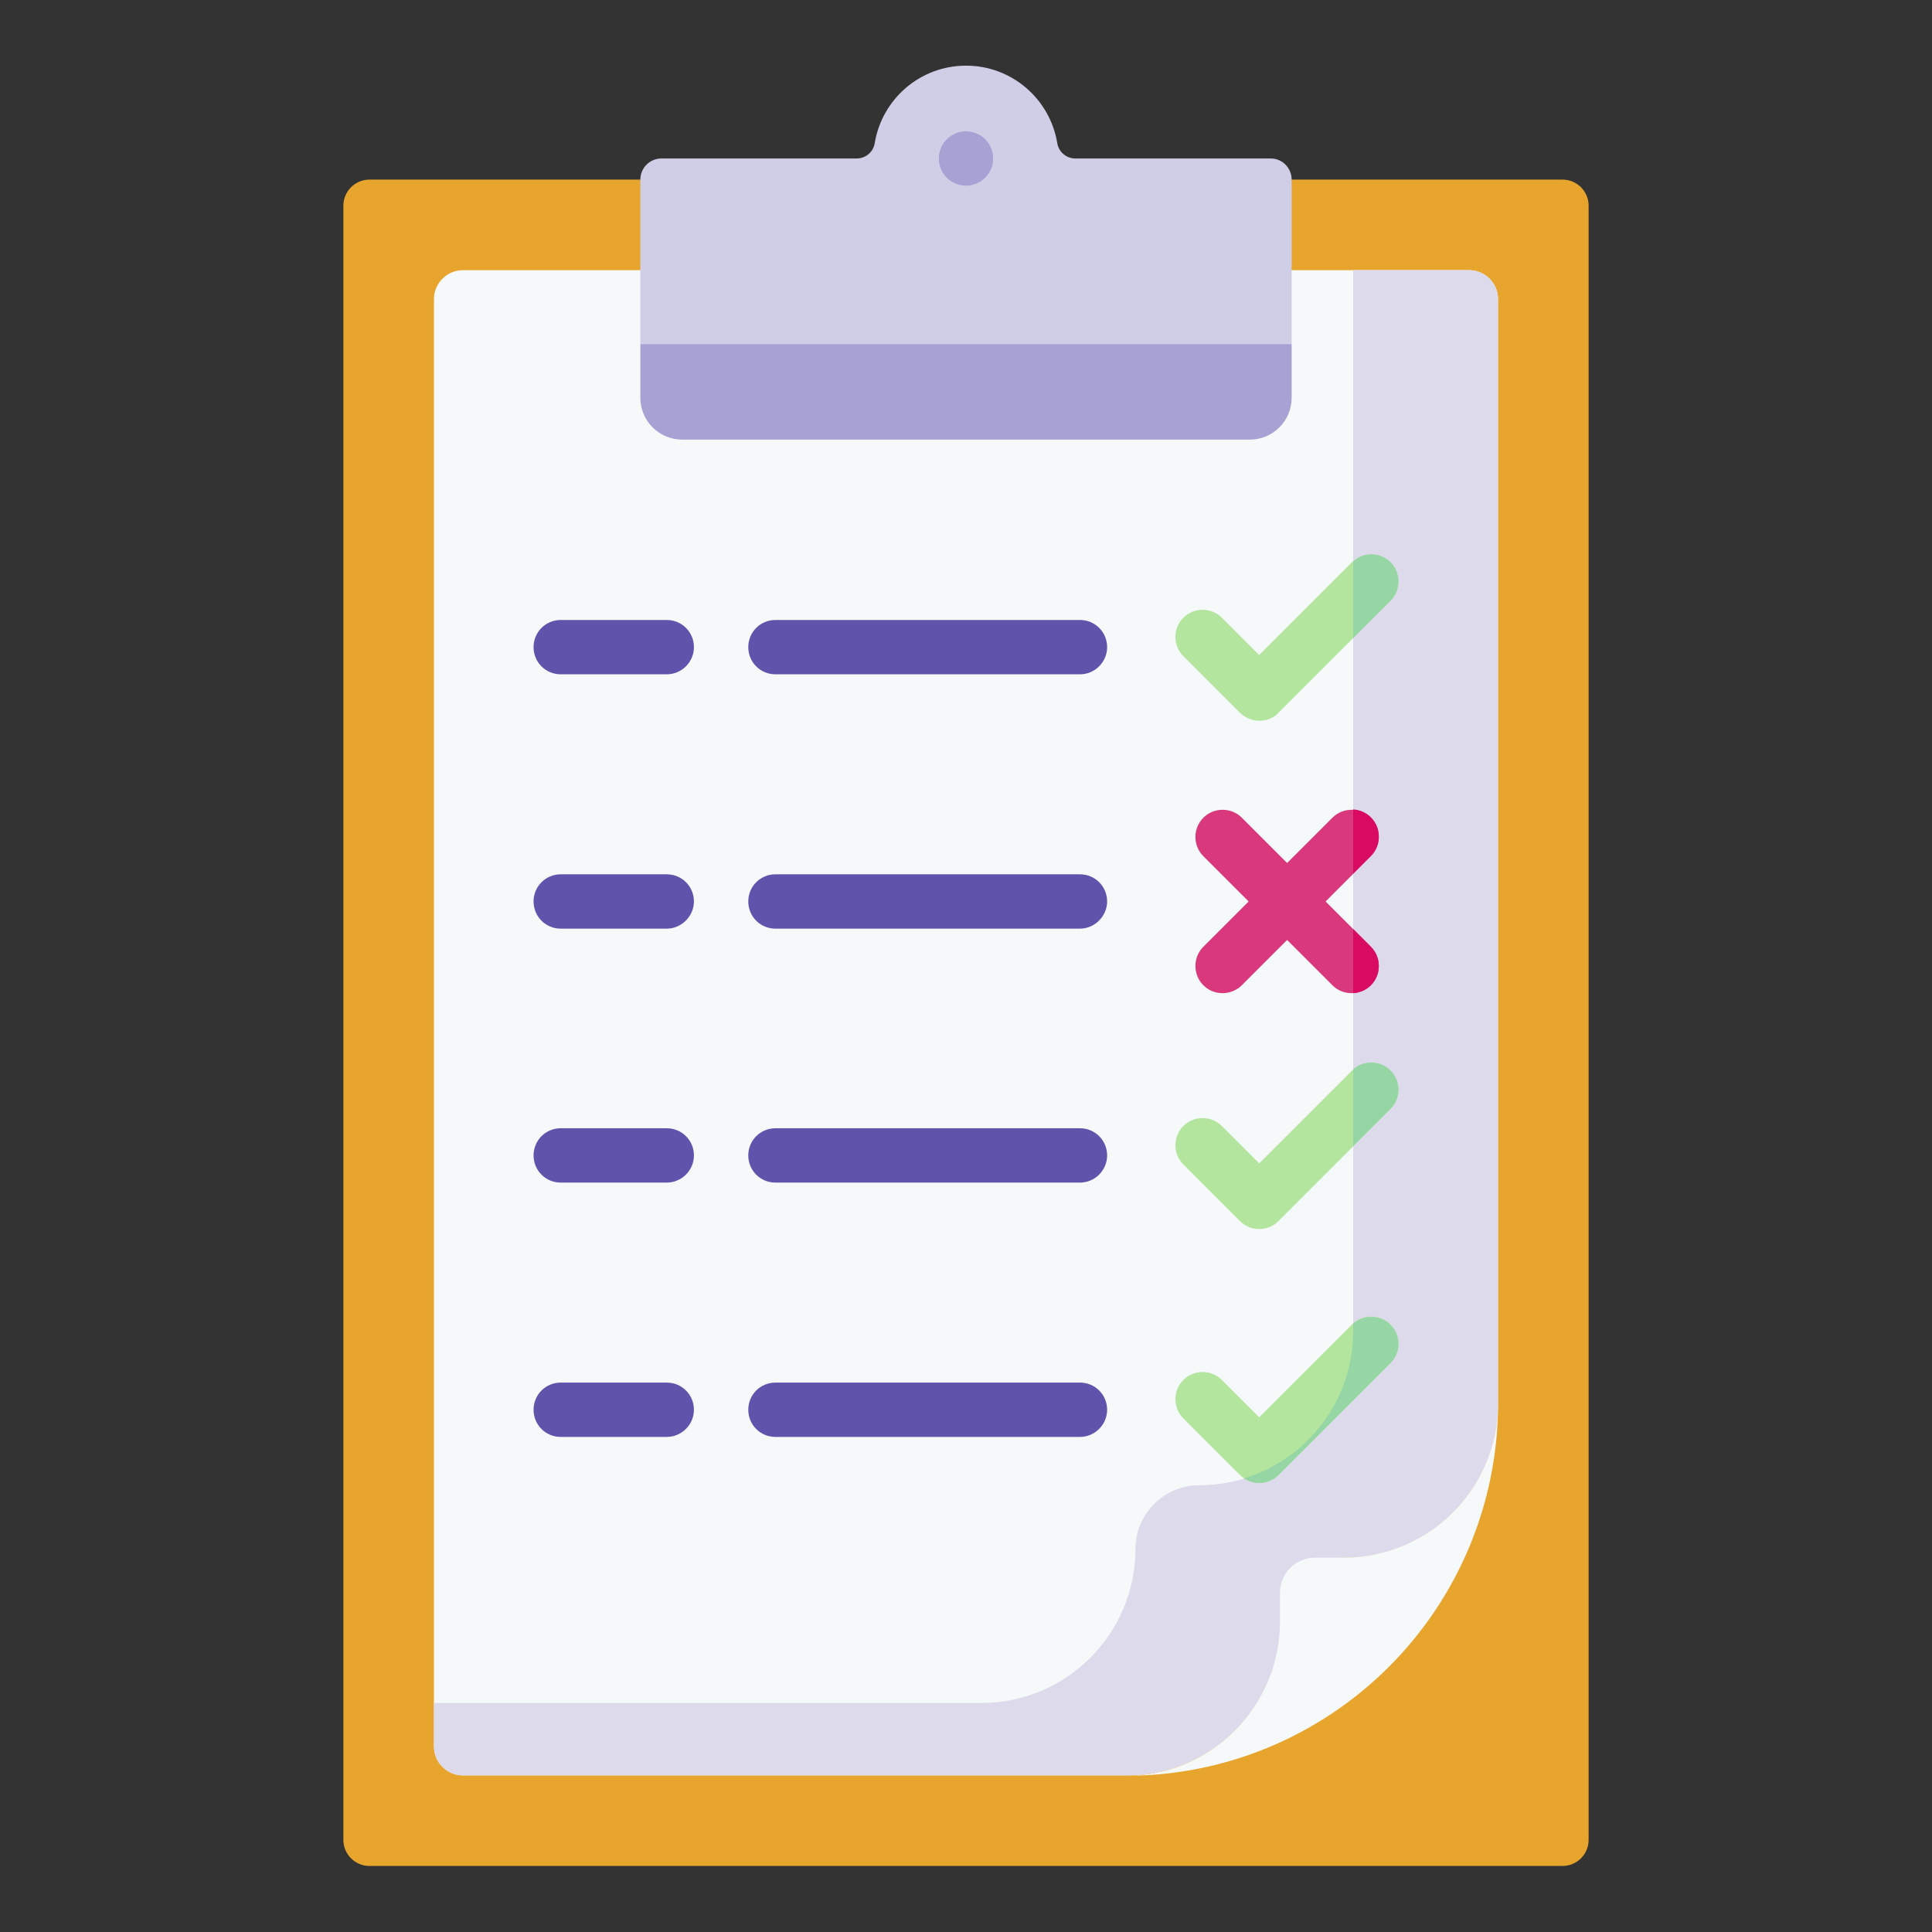 <?xml version="1.0" encoding="utf-8"?>
<!-- Generator: Adobe Illustrator 19.0.0, SVG Export Plug-In . SVG Version: 6.00 Build 0)  -->
<svg version="1.1" id="Capa_1" xmlns="http://www.w3.org/2000/svg" xmlns:xlink="http://www.w3.org/1999/xlink" x="0px" y="0px"
	 width="512px" height="512px" viewBox="-41 164.9 512 512" style="enable-background:new -41 164.9 512 512;" xml:space="preserve"
	>
<rect x="-41" y="164.9" width="512" height="512" fill="#333333" stroke="none"/>
<style type="text/css">
	.st0{fill:#E7A52E;}
	.st1{fill:#F6F9F9;}
	.st2{fill:#DDDAEC;}
	.st3{fill:#D0CEE7;}
	.st4{fill:#A7A2D3;}
	.st5{fill:#5E54AC;}
	.st6{fill:#B3E59F;}
	.st7{fill:#95D6A4;}
	.st8{fill:#DA387D;}
	.st9{fill:#D80A61;}
</style>
<g>
	<circle cx="215" cy="206.9" r="7.2"/>
	<path class="st0" d="M380,219.4c0-3.8-3.1-6.9-6.9-6.9H56.9c-3.8,0-6.9,3.1-6.9,6.9v433.1c0,3.8,3.1,6.9,6.9,6.9h316.2
		c3.8,0,6.9-3.1,6.9-6.9V219.4z"/>
	<path class="st1" d="M356,244.2c0-4.3-3.5-7.7-7.7-7.7H81.7c-4.3,0-7.7,3.5-7.7,7.7v383.5c0,4.3,3.5,7.7,7.7,7.7h175.8
		c22.5,0,40.8-18.3,40.8-40.8v-9.2c0-4.3,3.5-7.7,7.7-7.7h9.2c22.5,0,40.8-18.3,40.8-40.8L356,244.2L356,244.2z"/>
	<path class="st2" d="M348.3,236.5h-30.7v281.2c0,22.5-18.3,40.8-40.8,40.8c-9.3,0-16.9,7.6-16.9,16.9c0,22.5-18.3,40.8-40.8,40.8
		H74v11.5c0,4.3,3.5,7.7,7.7,7.7h175.8c22.5,0,40.8-18.3,40.8-40.8c0-9.3,7.6-16.9,16.9-16.9c22.5,0,40.8-18.3,40.8-40.8V244.2
		C356,239.9,352.6,236.5,348.3,236.5L348.3,236.5z"/>
	<path class="st1" d="M356,536.9c0,26.1-10.4,51.2-28.9,69.7c-18.5,18.5-43.5,28.9-69.7,28.9c22.5,0,40.8-18.3,40.8-40.8V587
		c0-5.1,4.1-9.3,9.3-9.3h7.6C337.7,577.7,356,559.4,356,536.9L356,536.9z"/>
	<path class="st3" d="M295.8,206.9H244c-2.4,0-4.4-1.7-4.8-4c-1.9-11.7-12-20.6-24.2-20.6s-22.3,8.9-24.2,20.6c-0.4,2.3-2.4,4-4.8,4
		h-51.7c-3.1,0-5.6,2.5-5.6,5.6v43.6l86.3,12.7l86.3-12.7v-43.6C301.3,209.4,298.8,206.9,295.8,206.9z"/>
	<circle class="st4" cx="215" cy="206.9" r="7.2"/>
	<path class="st4" d="M301.3,256.1H128.7v14.2c0,6.2,5,11.1,11.1,11.1h150.4c6.2,0,11.1-5,11.1-11.1L301.3,256.1L301.3,256.1z"/>
	<g>
		<path class="st5" d="M135.7,343.6h-28.1c-4,0-7.2-3.2-7.2-7.2s3.2-7.2,7.2-7.2h28.1c4,0,7.2,3.2,7.2,7.2S139.6,343.6,135.7,343.6z
			"/>
		<path class="st5" d="M245.2,343.6h-80.7c-4,0-7.2-3.2-7.2-7.2s3.2-7.2,7.2-7.2h80.7c4,0,7.2,3.2,7.2,7.2S249.1,343.6,245.2,343.6z
			"/>
		<path class="st5" d="M135.7,411h-28.1c-4,0-7.2-3.2-7.2-7.2c0-4,3.2-7.2,7.2-7.2h28.1c4,0,7.2,3.2,7.2,7.2
			C142.9,407.7,139.6,411,135.7,411z"/>
		<path class="st5" d="M245.2,411h-80.7c-4,0-7.2-3.2-7.2-7.2c0-4,3.2-7.2,7.2-7.2h80.7c4,0,7.2,3.2,7.2,7.2
			C252.4,407.7,249.1,411,245.2,411z"/>
		<path class="st5" d="M135.7,478.3h-28.1c-4,0-7.2-3.2-7.2-7.2c0-4,3.2-7.2,7.2-7.2h28.1c4,0,7.2,3.2,7.2,7.2
			C142.9,475.1,139.6,478.3,135.7,478.3z"/>
		<path class="st5" d="M245.2,478.3h-80.7c-4,0-7.2-3.2-7.2-7.2c0-4,3.2-7.2,7.2-7.2h80.7c4,0,7.2,3.2,7.2,7.2
			C252.4,475.1,249.1,478.3,245.2,478.3z"/>
		<path class="st5" d="M135.7,545.7h-28.1c-4,0-7.2-3.2-7.2-7.2s3.2-7.2,7.2-7.2h28.1c4,0,7.2,3.2,7.2,7.2S139.6,545.7,135.7,545.7z
			"/>
		<path class="st5" d="M245.2,545.7h-80.7c-4,0-7.2-3.2-7.2-7.2s3.2-7.2,7.2-7.2h80.7c4,0,7.2,3.2,7.2,7.2S249.1,545.7,245.2,545.7z
			"/>
	</g>
	<path class="st6" d="M292.7,355.9c-1.9,0-3.7-0.8-5.1-2.1l-15-15c-2.8-2.8-2.8-7.4,0-10.2c2.8-2.8,7.4-2.8,10.2,0l9.9,9.9
		l24.6-24.6c2.8-2.8,7.4-2.8,10.2,0c2.8,2.8,2.8,7.4,0,10.2l-29.7,29.7C296.5,355.2,294.7,355.9,292.7,355.9L292.7,355.9z
		 M297.8,488.5l29.7-29.7c2.8-2.8,2.8-7.4,0-10.2c-2.8-2.8-7.4-2.8-10.2,0l-24.6,24.6l-9.9-9.9c-2.8-2.8-7.4-2.8-10.2,0
		c-2.8,2.8-2.8,7.4,0,10.2l15,15c1.4,1.4,3.2,2.1,5.1,2.1C294.6,490.6,296.4,489.9,297.8,488.5L297.8,488.5z M297.8,555.8l29.7-29.7
		c2.8-2.8,2.8-7.4,0-10.2c-2.8-2.8-7.4-2.8-10.2,0l-24.6,24.6l-9.9-9.9c-2.8-2.8-7.4-2.8-10.2,0c-2.8,2.8-2.8,7.4,0,10.2l15,15
		c1.4,1.4,3.2,2.1,5.1,2.1C294.6,557.9,296.4,557.2,297.8,555.8L297.8,555.8z"/>
	<path class="st7" d="M327.5,516c-2.7-2.7-7.1-2.8-9.9-0.3v2c0,18.4-12.2,33.9-28.9,39c1.2,0.8,2.6,1.2,4,1.2c1.8,0,3.7-0.7,5.1-2.1
		l29.7-29.7C330.3,523.3,330.3,518.8,327.5,516z"/>
	<path class="st7" d="M317.6,313.7V334l9.9-9.9c2.8-2.8,2.8-7.4,0-10.2C324.8,311.2,320.4,311.1,317.6,313.7L317.6,313.7z"/>
	<path class="st7" d="M327.5,448.6c-2.7-2.7-7.1-2.8-9.9-0.3v20.3l9.9-9.9C330.3,456,330.3,451.4,327.5,448.6L327.5,448.6z"/>
	<path class="st8" d="M310.3,403.8l12-12c2.8-2.8,2.8-7.4,0-10.2c-2.8-2.8-7.4-2.8-10.2,0l-12,12l-12-12c-2.8-2.8-7.4-2.8-10.2,0
		c-2.8,2.8-2.8,7.4,0,10.2l12,12l-12,12c-2.8,2.8-2.8,7.4,0,10.2c1.4,1.4,3.2,2.1,5.1,2.1c1.8,0,3.7-0.7,5.1-2.1l12-12l12,12
		c1.4,1.4,3.2,2.1,5.1,2.1c1.8,0,3.7-0.7,5.1-2.1c2.8-2.8,2.8-7.4,0-10.2L310.3,403.8z"/>
	<path class="st9" d="M322.3,415.8l-4.7-4.7v17c1.7-0.1,3.4-0.8,4.7-2.1C325.1,423.2,325.1,418.6,322.3,415.8z"/>
	<path class="st9" d="M317.6,379.4v17l4.7-4.7c2.8-2.8,2.8-7.4,0-10.2C321,380.2,319.3,379.5,317.6,379.4z"/>
</g>
</svg>
